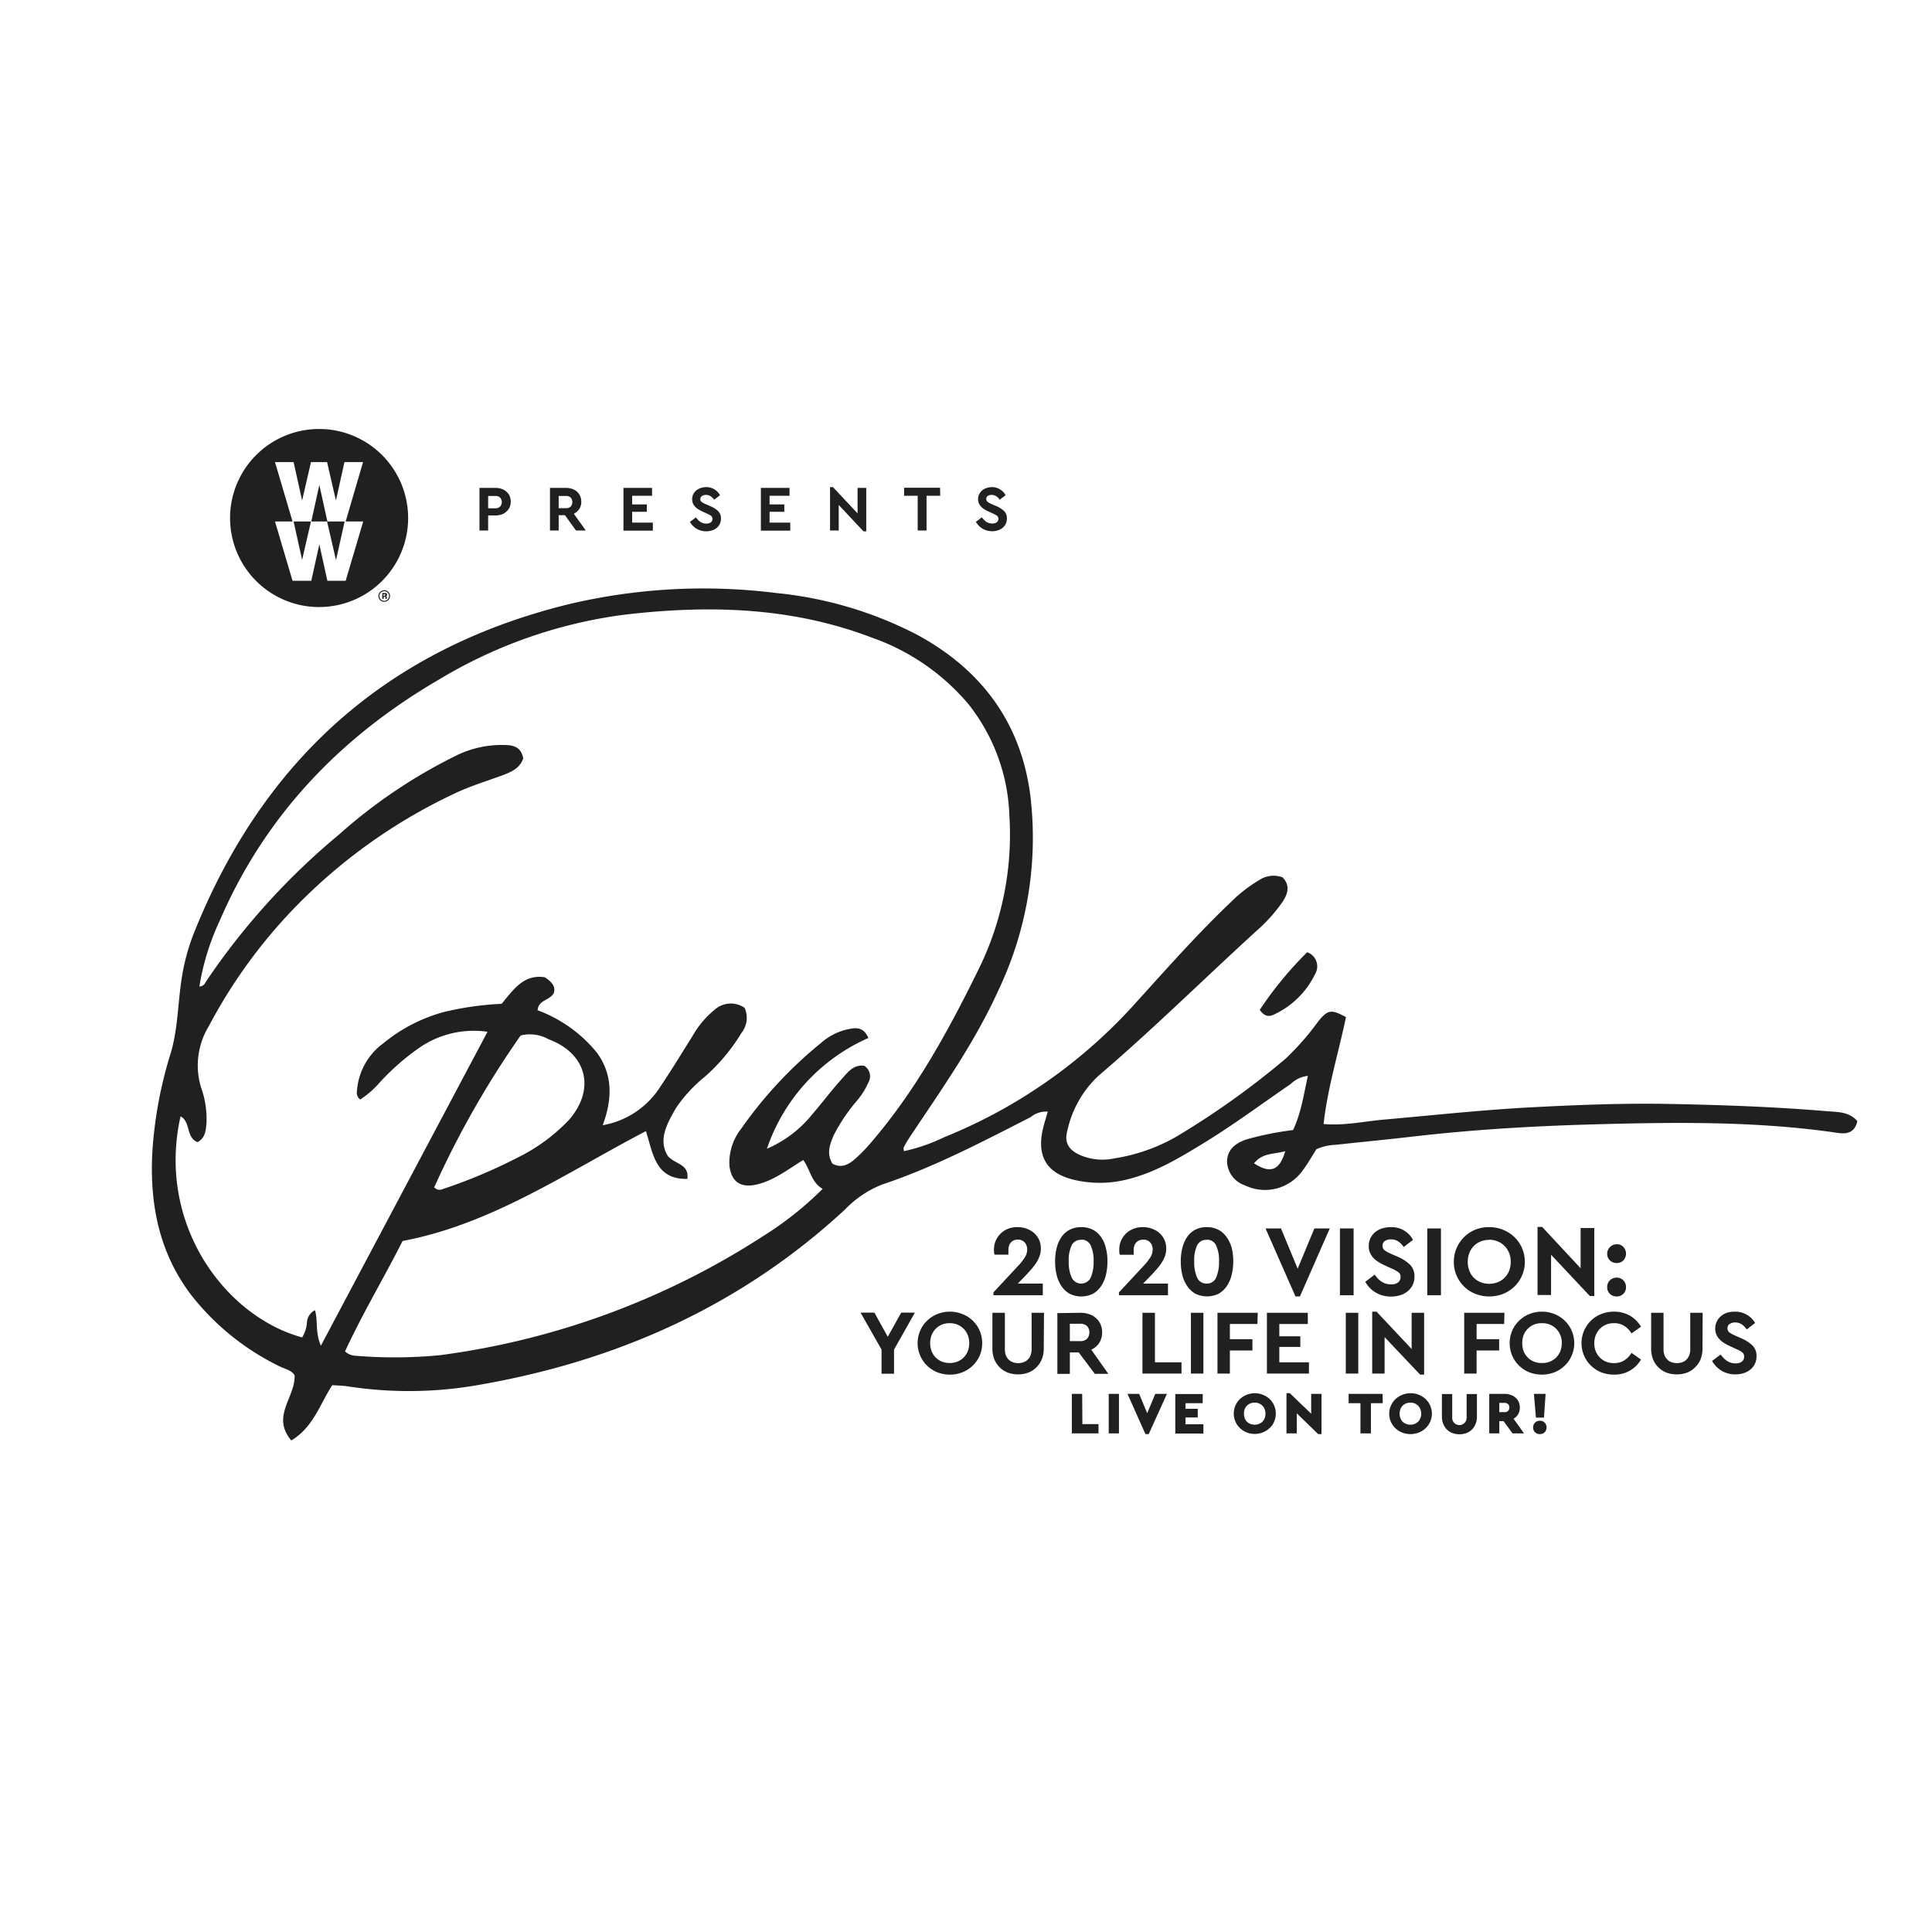 <svg xmlns="http://www.w3.org/2000/svg" xmlns:xlink="http://www.w3.org/1999/xlink" viewBox="0 0 240 240"><defs><style>.cls-1{fill:none;}.cls-2{fill:#221f1f;}.cls-3{clip-path:url(#clip-path);}</style><clipPath id="clip-path"><rect class="cls-1" x="28.58" y="53.29" width="22.12" height="22.12"/></clipPath></defs><g id="Layer_2" data-name="Layer 2"><g id="Layer_1-2" data-name="Layer 1"><rect class="cls-1" width="240" height="240"/><g id="ZKLG8T"><path class="cls-2" d="M112.29,143a22.17,22.17,0,0,0,5-1.73,64.27,64.27,0,0,0,23.24-16.08c4.08-4.49,8.09-9.07,12.5-13.25a17.5,17.5,0,0,1,3.39-2.61,3.21,3.21,0,0,1,2.89-.35c1,1,.67,2.06,0,3.07a19.42,19.42,0,0,1-3.14,3.51c-6.58,6-12.95,12.31-19.75,18.11a13.15,13.15,0,0,0-3.83,6.79c-.42,1.49.19,2.41,1.63,3.05a7.08,7.08,0,0,0,4.21.39,22.46,22.46,0,0,0,7.63-2.66,102.29,102.29,0,0,0,13.6-9.69,32.9,32.9,0,0,0,4.09-4.66c1.21-1.49,1.64-1.53,3.45-.54-.89,4.32-2.26,8.66-2.78,13.28,2.6.23,5.05-.34,7.52-.55,6.11-.54,12.22-1.21,18.35-1.53,5.78-.3,11.57-.53,17.36-.41,6.5.13,13,.36,19.47.91,1.23.1,2.59.06,3.6,1.21-.27,1.38-1.22,1.65-2.38,1.48-10.16-1.5-20.38-1.34-30.59-1.06-7.49.21-15,.66-22.43,1.53-3.12.36-6.25.66-9.38,1a6.49,6.49,0,0,0-2.41.55c-.55.86-1.1,1.86-1.79,2.75a5.73,5.73,0,0,1-7.11,1.73,3.23,3.23,0,0,1-2.2-2.9c0-1.27.7-2.18,2.29-2.76a37.72,37.72,0,0,1,5.91-1.2c1-2.11,1.31-4.36,1.84-6.73a3.54,3.54,0,0,0-2.12,1c-3.6,2.46-7.09,5.07-10.81,7.34-3.11,1.9-6.23,3.79-9.85,4.6a13.88,13.88,0,0,1-6.15,0c-3.44-.78-4.77-2.84-4-6.3.17-.73.41-1.45.62-2.2a3,3,0,0,0-2.12.68c-6,3.06-12,6.22-18.49,8.39a13,13,0,0,0-4.59,3.1C92.1,162.15,76.81,169,59.7,172a49.72,49.72,0,0,1-16.42.23c-.63-.1-1.27-.11-2-.16-1.53,2.31-2.32,5.2-5.09,6.87-2.55-3,.51-5.35.41-8.08-.34-.66-1.26-.8-2-1.19a31.33,31.33,0,0,1-10.88-8.84c-4-5.29-5.15-11.36-4.79-17.81a52.06,52.06,0,0,1,2.27-12.17c.85-2.83.88-5.78,1.28-8.67a26.14,26.14,0,0,1,1.58-6.2c8.6-21.54,24-35.4,46.62-40.93a72.51,72.51,0,0,1,25.77-1.38A48.1,48.1,0,0,1,114,78.89c8,4.35,12.87,11,14,20a44.09,44.09,0,0,1-4,24.18c-2.88,6.34-6.85,12-10.71,17.77-.36.53-.7,1.08-1,1.63C112.2,142.61,112.27,142.78,112.29,143ZM65,94.2c-.42,1.26-1.54,1.73-2.69,2.15-1.94.71-3.92,1.31-5.79,2.2a67.72,67.72,0,0,0-18.43,12.72,64.53,64.53,0,0,0-12.16,16.22,9.37,9.37,0,0,0-.95,7.61,11.56,11.56,0,0,1,.67,4.42c-.08.93-.15,1.83-1.1,2.36-1.47-.55-.83-2.5-2.12-3.21-3,13.33,5.48,24.84,15.1,27.47a4.09,4.09,0,0,0,.6-1.8,1.77,1.77,0,0,1,1-1.58c.39,1.31,0,2.7.73,4.41l20.7-39a11.91,11.91,0,0,0-8.49,2,29.64,29.64,0,0,0-5,4.41,11.14,11.14,0,0,1-2.32,2,1,1,0,0,1-.41-1,8,8,0,0,1,3.31-6,19.94,19.94,0,0,1,7.56-3.88,37.68,37.68,0,0,1,7.1-1c1.48-1.76,2.73-3.71,5.37-3.3.81.55,1.41,1.11,1.1,2-.54.91-1.88.79-2,2.1a17.1,17.1,0,0,1,7.38,5.28c2,2.76,1.9,5.79.71,9a10.67,10.67,0,0,0,7.18-4.82c1.39-2.07,2.69-4.21,4-6.3a11.61,11.61,0,0,1,2.75-3.25,3,3,0,0,1,3.7-.21,3,3,0,0,1-.38,3.09,23.25,23.25,0,0,1-4.51,5.42,18.22,18.22,0,0,0-3.63,3.92c-1.15,2-2.26,4-1,6,1,1.06,2.62.95,2.41,2.82-4,.08-4.27-3.18-5.15-5.94-9.95,5.2-19.15,11.56-30.23,13.65-2.38,4.7-5,9.06-7.15,13.72a2.09,2.09,0,0,0,1.36.54,58.32,58.32,0,0,0,10.49-.08,97.07,97.07,0,0,0,40-14.73,42.29,42.29,0,0,0,7.48-5.92c-1.44-.85-1.54-2.42-2.41-3.59-2,1.23-3.73,2.62-5.95,3.08-1.91.39-3-.46-3.22-2.39a6.84,6.84,0,0,1,1.48-4.6,52.3,52.3,0,0,1,9.9-10.63,7.42,7.42,0,0,1,3.2-1.67c.91-.18,2-.51,2.69,1.05a23.16,23.16,0,0,0-12.61,13.76,14.58,14.58,0,0,0,5.6-4.24c1.26-1.46,2.41-3,3.71-4.44.73-.81,1.45-1.82,2.79-1.62a1.55,1.55,0,0,1,.49,2.1,9.4,9.4,0,0,1-1.36,2.18,22.16,22.16,0,0,0-2.88,4.24c-.52,1.18-1,2.4-.19,3.65,1.23.63,2.12,0,2.93-.73a18.39,18.39,0,0,0,1.92-2c5.53-6.45,9.56-13.85,13.28-21.42a37.89,37.89,0,0,0,3.83-19.11,23.54,23.54,0,0,0-5.08-13.83,27.65,27.65,0,0,0-12-8.27c-10-3.83-20.37-4.08-30.82-2.84a59.36,59.36,0,0,0-22.88,8c-12.27,7.13-21.68,16.91-27.34,30.06a30.66,30.66,0,0,0-2.5,8.11.81.81,0,0,0,.75-.5A86.26,86.26,0,0,1,42.08,103.7,64.83,64.83,0,0,1,56.39,94a12.86,12.86,0,0,1,6.4-1.45C63.91,92.57,64.74,92.89,65,94.2Zm-11,53.34a.84.84,0,0,0,1,.17,64.76,64.76,0,0,0,9.26-3.89,22.33,22.33,0,0,0,6.37-4.65c3.39-3.82,2.3-8.29-2.48-10.07a4.78,4.78,0,0,0-3.47-.47A115.41,115.41,0,0,0,53.92,147.54Zm101.83-3c2,1.3,3.13.85,3.83-1.54C158.24,143.42,156.82,143.16,155.75,144.56Z"/><path class="cls-2" d="M156.49,125.45a45.78,45.78,0,0,1,5.89-7.16,1.85,1.85,0,0,1,1,2.68,10.61,10.61,0,0,1-5,5C157.67,126.35,157.1,126.31,156.49,125.45Z"/></g><path class="cls-2" d="M126.43,152.44a3.09,3.09,0,0,1,1.15.21,2.88,2.88,0,0,1,.91.55,2.64,2.64,0,0,1,.6.84,2.67,2.67,0,0,1,.21,1.06,2.56,2.56,0,0,1-.14.87,4.13,4.13,0,0,1-.37.8,6.43,6.43,0,0,1-.57.78l-.69.77-1.09,1.13h3.1v1.45h-6.13v-.36l3-3.22a7.15,7.15,0,0,0,.89-1.11,1.84,1.84,0,0,0,.3-1,1.27,1.27,0,0,0-.32-.88,1.08,1.08,0,0,0-.84-.34,1.11,1.11,0,0,0-.86.35,1.33,1.33,0,0,0-.31.92c0,.07,0,.16,0,.27a2,2,0,0,0,0,.33h-1.72a1.44,1.44,0,0,1-.07-.36,2.12,2.12,0,0,1,0-.34,2.53,2.53,0,0,1,.2-1,2.76,2.76,0,0,1,1.5-1.5A3.08,3.08,0,0,1,126.43,152.44Z"/><path class="cls-2" d="M134.31,152.44a3.06,3.06,0,0,1,1.46.33,2.82,2.82,0,0,1,1,.89,4,4,0,0,1,.6,1.35,6.35,6.35,0,0,1,.2,1.68,7.12,7.12,0,0,1-.19,1.69,4.27,4.27,0,0,1-.6,1.39,3.19,3.19,0,0,1-1,.94,3.3,3.3,0,0,1-2.92,0,3.19,3.19,0,0,1-1-.94,4.27,4.27,0,0,1-.6-1.39,7.12,7.12,0,0,1-.19-1.69,6.35,6.35,0,0,1,.2-1.68,4,4,0,0,1,.6-1.35,2.77,2.77,0,0,1,1-.89A3,3,0,0,1,134.31,152.44Zm0,1.58a1.24,1.24,0,0,0-1.19.69,4.39,4.39,0,0,0-.36,2,4.7,4.7,0,0,0,.37,2,1.31,1.31,0,0,0,2.36,0,4.72,4.72,0,0,0,.36-2,4.39,4.39,0,0,0-.36-2A1.23,1.23,0,0,0,134.32,154Z"/><path class="cls-2" d="M142,152.44a3.06,3.06,0,0,1,1.15.21,2.77,2.77,0,0,1,.91.55,2.49,2.49,0,0,1,.6.84,2.67,2.67,0,0,1,.21,1.06,2.82,2.82,0,0,1-.13.87,4.18,4.18,0,0,1-.38.8,6.43,6.43,0,0,1-.57.78l-.69.77L142,159.45h3.09v1.45H139v-.36l3-3.22a7.15,7.15,0,0,0,.89-1.11,1.84,1.84,0,0,0,.3-1,1.27,1.27,0,0,0-.32-.88A1.08,1.08,0,0,0,142,154a1.11,1.11,0,0,0-.86.35,1.33,1.33,0,0,0-.31.92c0,.07,0,.16,0,.27s0,.22,0,.33h-1.72a1.44,1.44,0,0,1-.07-.36c0-.13,0-.24,0-.34a2.71,2.71,0,0,1,.2-1,2.86,2.86,0,0,1,.58-.88,2.66,2.66,0,0,1,.93-.62A3,3,0,0,1,142,152.44Z"/><path class="cls-2" d="M149.9,152.44a3.06,3.06,0,0,1,1.46.33,2.82,2.82,0,0,1,1,.89A4.18,4.18,0,0,1,153,155a6.79,6.79,0,0,1,.2,1.68,7.11,7.11,0,0,1-.2,1.69,4.27,4.27,0,0,1-.6,1.39,3.09,3.09,0,0,1-1,.94,3.3,3.3,0,0,1-2.92,0,3.06,3.06,0,0,1-1-.94,4.08,4.08,0,0,1-.61-1.39,7.12,7.12,0,0,1-.19-1.69,6.79,6.79,0,0,1,.2-1.68,4.17,4.17,0,0,1,.6-1.35,2.77,2.77,0,0,1,1-.89A3,3,0,0,1,149.9,152.44Zm0,1.58a1.23,1.23,0,0,0-1.19.69,4.39,4.39,0,0,0-.36,2,4.72,4.72,0,0,0,.36,2,1.25,1.25,0,0,0,1.19.74,1.22,1.22,0,0,0,1.17-.74,4.72,4.72,0,0,0,.36-2,4.39,4.39,0,0,0-.36-2A1.22,1.22,0,0,0,149.92,154Z"/><path class="cls-2" d="M161.48,161.05h-.55l-3.72-8.45h1.92l2.07,5,2.08-5h1.91Z"/><path class="cls-2" d="M168.15,160.9h-1.7v-8.3h1.7Z"/><path class="cls-2" d="M172.77,152.44a3,3,0,0,1,2.76,1.58l-1.16.89a2.31,2.31,0,0,0-.69-.7,1.56,1.56,0,0,0-.9-.25,1.32,1.32,0,0,0-.73.19.67.67,0,0,0-.3.61.63.63,0,0,0,.25.55,4.36,4.36,0,0,0,.72.41l.94.41a4.94,4.94,0,0,1,1.52,1,2,2,0,0,1,.53,1.44,2.38,2.38,0,0,1-.22,1.05,2.26,2.26,0,0,1-.62.78,2.62,2.62,0,0,1-.92.49,3.49,3.49,0,0,1-1.14.17,3.56,3.56,0,0,1-3.21-1.83l1.17-.89a5.19,5.19,0,0,0,.36.46,3.23,3.23,0,0,0,.45.38,2.35,2.35,0,0,0,.55.27,2.07,2.07,0,0,0,.68.1,1.37,1.37,0,0,0,.86-.24.82.82,0,0,0,.31-.68.68.68,0,0,0-.28-.6,4.37,4.37,0,0,0-.78-.43l-.88-.4a7.73,7.73,0,0,1-.81-.44,2.75,2.75,0,0,1-.64-.52,2.26,2.26,0,0,1-.41-.64,2,2,0,0,1-.15-.79,2.24,2.24,0,0,1,.21-1,2.33,2.33,0,0,1,.58-.74,2.43,2.43,0,0,1,.87-.47A3.4,3.4,0,0,1,172.77,152.44Z"/><path class="cls-2" d="M179,160.9h-1.7v-8.3H179Z"/><path class="cls-2" d="M185,152.44a4.47,4.47,0,0,1,1.72.33,4.33,4.33,0,0,1,1.41.91,4.19,4.19,0,0,1,.94,1.36,4.25,4.25,0,0,1,.35,1.71,4.17,4.17,0,0,1-.35,1.7,4.24,4.24,0,0,1-.94,1.37,4.33,4.33,0,0,1-1.41.91,4.78,4.78,0,0,1-3.44,0,4.18,4.18,0,0,1-1.4-.91,4.24,4.24,0,0,1-.94-1.37,4.16,4.16,0,0,1-.34-1.7,4.29,4.29,0,0,1,2.68-4A4.47,4.47,0,0,1,185,152.44Zm0,1.58a2.83,2.83,0,0,0-1.07.2,2.36,2.36,0,0,0-.85.57,2.49,2.49,0,0,0-.55.86,3,3,0,0,0-.2,1.1,3.08,3.08,0,0,0,.2,1.11,2.49,2.49,0,0,0,.55.86,2.62,2.62,0,0,0,.85.56,2.94,2.94,0,0,0,2.13,0,2.62,2.62,0,0,0,.85-.56,2.67,2.67,0,0,0,.56-.86,3.08,3.08,0,0,0,.2-1.11,3,3,0,0,0-.2-1.1,2.67,2.67,0,0,0-.56-.86,2.36,2.36,0,0,0-.85-.57A2.86,2.86,0,0,0,185,154Z"/><path class="cls-2" d="M196.35,157.55v-5h1.7v8.45h-.55l-4.82-5.13v5H191v-8.46h.57Z"/><path class="cls-2" d="M200.83,154.56a1.1,1.1,0,0,1,.83.34,1.22,1.22,0,0,1,0,1.67,1.13,1.13,0,0,1-.83.33,1.18,1.18,0,0,1-.85-.33,1.18,1.18,0,0,1,.85-2Zm0,4.15a1.14,1.14,0,0,1,.83.34,1.16,1.16,0,0,1,.33.83,1.13,1.13,0,0,1-1.16,1.17,1.18,1.18,0,0,1-.85-.33,1.14,1.14,0,0,1-.33-.84,1.16,1.16,0,0,1,.33-.83A1.19,1.19,0,0,1,200.83,158.71Z"/><path class="cls-2" d="M111.06,167.65v3h-1.55v-3l-2.61-4.59h1.72l1.66,3,1.67-3h1.7Z"/><path class="cls-2" d="M118,162.94a4.05,4.05,0,0,1,1.56.3,3.8,3.8,0,0,1,1.28.82,3.88,3.88,0,0,1,.86,1.24,4,4,0,0,1,0,3.1,3.88,3.88,0,0,1-.86,1.24,4,4,0,0,1-1.28.83,4.24,4.24,0,0,1-1.56.29,4.29,4.29,0,0,1-1.57-.29,3.94,3.94,0,0,1-1.27-.83,3.86,3.86,0,0,1-.85-1.24,3.91,3.91,0,0,1,0-3.1,3.73,3.73,0,0,1,.86-1.24,3.81,3.81,0,0,1,1.26-.82A4.1,4.1,0,0,1,118,162.94Zm0,1.43a2.55,2.55,0,0,0-1,.18,2.38,2.38,0,0,0-.77.52,2.43,2.43,0,0,0-.5.78,2.66,2.66,0,0,0-.18,1,2.75,2.75,0,0,0,.18,1,2.43,2.43,0,0,0,.5.78,2.35,2.35,0,0,0,.77.51,2.7,2.7,0,0,0,1.94,0,2.25,2.25,0,0,0,.77-.51,2.29,2.29,0,0,0,.51-.78,2.75,2.75,0,0,0,.18-1,2.66,2.66,0,0,0-.18-1,2.35,2.35,0,0,0-1.28-1.3A2.56,2.56,0,0,0,118,164.37Z"/><path class="cls-2" d="M129.66,167.5a3.44,3.44,0,0,1-.25,1.36,3,3,0,0,1-.67,1,2.83,2.83,0,0,1-1,.65,3.8,3.8,0,0,1-2.55,0,2.87,2.87,0,0,1-1-.65,3,3,0,0,1-.67-1,3.62,3.62,0,0,1-.24-1.36v-4.42h1.55v4.54a2.09,2.09,0,0,0,.12.74,1.68,1.68,0,0,0,.35.54,1.51,1.51,0,0,0,.53.32,1.76,1.76,0,0,0,.66.11,1.74,1.74,0,0,0,.65-.11,1.42,1.42,0,0,0,.53-.32,1.53,1.53,0,0,0,.35-.54,2.08,2.08,0,0,0,.13-.74v-4.54h1.54Z"/><path class="cls-2" d="M134.2,163.08a3.16,3.16,0,0,1,1.09.17,2.42,2.42,0,0,1,.86.49,2.16,2.16,0,0,1,.56.77,2.35,2.35,0,0,1,.2,1,2.41,2.41,0,0,1-.35,1.3,2.29,2.29,0,0,1-1,.85l2.12,3H136L134,168H132.9v2.67h-1.55v-7.55Zm-1.3,1.36v2.16h1.29a1.14,1.14,0,0,0,.85-.3,1.21,1.21,0,0,0,0-1.57,1.18,1.18,0,0,0-.85-.29Z"/><path class="cls-2" d="M143.47,169.23h3.3v1.4h-4.85v-7.55h1.55Z"/><path class="cls-2" d="M149.49,170.63h-1.55v-7.55h1.55Z"/><path class="cls-2" d="M156.2,164.47h-3.42v1.89h2.8v1.4h-2.8v2.87h-1.54v-7.55h5Z"/><path class="cls-2" d="M162.46,164.47h-3.54V166h2.61v1.32h-2.61v1.91h3.68v1.4h-5.22v-7.55h5.08Z"/><path class="cls-2" d="M168.73,170.63h-1.55v-7.55h1.55Z"/><path class="cls-2" d="M175.36,167.58v-4.5h1.55v7.68h-.5L172,166.1v4.53h-1.54v-7.69H171Z"/><path class="cls-2" d="M186.85,164.47h-3.42v1.89h2.8v1.4h-2.8v2.87h-1.54v-7.55h5Z"/><path class="cls-2" d="M191.54,162.94a4.1,4.1,0,0,1,1.57.3,3.89,3.89,0,0,1,2.13,2.06,3.91,3.91,0,0,1,0,3.1,3.73,3.73,0,0,1-.86,1.24,3.94,3.94,0,0,1-1.27.83,4.39,4.39,0,0,1-3.14,0,3.89,3.89,0,0,1-2.12-2.07,4,4,0,0,1,0-3.1,3.89,3.89,0,0,1,2.13-2.06A4,4,0,0,1,191.54,162.94Zm0,1.43a2.59,2.59,0,0,0-1,.18,2.34,2.34,0,0,0-.76.52,2.29,2.29,0,0,0-.51.78,2.87,2.87,0,0,0-.17,1,3,3,0,0,0,.17,1,2.32,2.32,0,0,0,1.27,1.29,2.59,2.59,0,0,0,1,.18,2.49,2.49,0,0,0,1-.18,2.29,2.29,0,0,0,.78-.51,2.63,2.63,0,0,0,.51-.78,2.75,2.75,0,0,0,.18-1,2.45,2.45,0,0,0-.69-1.78,2.32,2.32,0,0,0-.78-.52A2.49,2.49,0,0,0,191.55,164.37Z"/><path class="cls-2" d="M200.48,162.94a3.9,3.9,0,0,1,2,.5,3.83,3.83,0,0,1,1.37,1.37l-1.18.83a2.83,2.83,0,0,0-.91-.94,2.33,2.33,0,0,0-1.25-.33,2.54,2.54,0,0,0-1,.18,2.38,2.38,0,0,0-.77.52,2.56,2.56,0,0,0-.51.79,2.7,2.7,0,0,0-.18,1,2.66,2.66,0,0,0,.18,1,2.51,2.51,0,0,0,.51.78,2.35,2.35,0,0,0,.77.51,2.54,2.54,0,0,0,1,.18,2.33,2.33,0,0,0,1.25-.33,2.83,2.83,0,0,0,.91-.94l1.18.83a3.75,3.75,0,0,1-1.37,1.37,3.8,3.8,0,0,1-2,.5,4.31,4.31,0,0,1-1.58-.29,3.94,3.94,0,0,1-1.27-.83,3.86,3.86,0,0,1-.85-1.24,3.91,3.91,0,0,1,0-3.1,3.86,3.86,0,0,1,.85-1.24,3.76,3.76,0,0,1,1.27-.82A4.12,4.12,0,0,1,200.48,162.94Z"/><path class="cls-2" d="M211.49,167.5a3.62,3.62,0,0,1-.24,1.36,3,3,0,0,1-.68,1,2.75,2.75,0,0,1-1,.65,3.49,3.49,0,0,1-1.27.22,3.59,3.59,0,0,1-1.28-.22,2.75,2.75,0,0,1-1-.65,2.83,2.83,0,0,1-.67-1,3.62,3.62,0,0,1-.24-1.36v-4.42h1.54v4.54a1.88,1.88,0,0,0,.13.74,1.53,1.53,0,0,0,.35.54,1.46,1.46,0,0,0,.52.32,2,2,0,0,0,1.32,0,1.38,1.38,0,0,0,.52-.32,1.53,1.53,0,0,0,.35-.54,1.88,1.88,0,0,0,.13-.74v-4.54h1.54Z"/><path class="cls-2" d="M215.49,162.94a2.83,2.83,0,0,1,1.54.4,2.86,2.86,0,0,1,1,1l-1.05.81a2.23,2.23,0,0,0-.62-.64,1.51,1.51,0,0,0-.82-.23,1.22,1.22,0,0,0-.67.18.61.61,0,0,0-.27.55.62.62,0,0,0,.23.51,4,4,0,0,0,.65.36l.86.38a4.71,4.71,0,0,1,1.38.9,1.81,1.81,0,0,1,.48,1.31,2.1,2.1,0,0,1-.2.95,2.18,2.18,0,0,1-.56.71,2.43,2.43,0,0,1-.84.45,3.49,3.49,0,0,1-1,.15,3.32,3.32,0,0,1-1.74-.45,3.37,3.37,0,0,1-1.18-1.22l1.07-.8a3.29,3.29,0,0,0,.33.41,2.3,2.3,0,0,0,.41.35,1.62,1.62,0,0,0,.49.25,2,2,0,0,0,.62.09,1.19,1.19,0,0,0,.78-.22.72.72,0,0,0,.28-.61.62.62,0,0,0-.25-.55,3.4,3.4,0,0,0-.71-.39l-.8-.37a6.26,6.26,0,0,1-.73-.39,2.52,2.52,0,0,1-.58-.48,2,2,0,0,1-.38-.58,1.89,1.89,0,0,1-.14-.72,2,2,0,0,1,.2-.89,2,2,0,0,1,.52-.67,2.32,2.32,0,0,1,.79-.43A3.21,3.21,0,0,1,215.49,162.94Z"/><path class="cls-2" d="M134.46,176.91h2v1.15h-3.31v-4.91h1.28Z"/><path class="cls-2" d="M139,178.06h-1.27v-4.91H139Z"/><path class="cls-2" d="M142.7,178.15h-.41l-2.23-5h1.45l1,2.41,1-2.41h1.45Z"/><path class="cls-2" d="M149.4,174.31h-2.13V175h1.52v1.08h-1.52v.85h2.22v1.15H146v-4.91h3.41Z"/><path class="cls-2" d="M155.87,173.07a2.73,2.73,0,0,1,1,.19,2.84,2.84,0,0,1,.85.53,2.4,2.4,0,0,1,.56.81,2.53,2.53,0,0,1,0,2,2.27,2.27,0,0,1-.56.8,2.68,2.68,0,0,1-.85.54,2.73,2.73,0,0,1-1,.19,2.7,2.7,0,0,1-1-.19,2.63,2.63,0,0,1-.84-.54,2.41,2.41,0,0,1-.56-.8,2.53,2.53,0,0,1,0-2,2.55,2.55,0,0,1,.56-.81,2.79,2.79,0,0,1,.84-.53A2.7,2.7,0,0,1,155.87,173.07Zm0,1.17a1.42,1.42,0,0,0-.55.1,1.34,1.34,0,0,0-.42.28,1.28,1.28,0,0,0-.28.43,1.69,1.69,0,0,0-.09.56,1.6,1.6,0,0,0,.09.56,1.19,1.19,0,0,0,.7.71,1.42,1.42,0,0,0,.55.1,1.3,1.3,0,0,0,.52-.1,1.26,1.26,0,0,0,.43-.27,1.33,1.33,0,0,0,.28-.44,1.4,1.4,0,0,0,.1-.56,1.47,1.47,0,0,0-.1-.56,1.24,1.24,0,0,0-.71-.71A1.3,1.3,0,0,0,155.88,174.24Z"/><path class="cls-2" d="M162.88,175.62v-2.47h1.28v5h-.41l-2.66-2.58v2.49h-1.28v-5h.41Z"/><path class="cls-2" d="M171.77,174.31H170.3v3.75H169v-3.75h-1.47v-1.16h4.22Z"/><path class="cls-2" d="M175.21,173.07a2.75,2.75,0,0,1,1.88.72,2.58,2.58,0,0,1,.57.81,2.48,2.48,0,0,1-.57,2.82,2.57,2.57,0,0,1-.85.54,2.89,2.89,0,0,1-2.06,0,2.63,2.63,0,0,1-.84-.54,2.56,2.56,0,0,1-.56-.8,2.53,2.53,0,0,1,0-2,2.73,2.73,0,0,1,.56-.81,2.79,2.79,0,0,1,.84-.53A2.7,2.7,0,0,1,175.21,173.07Zm0,1.17a1.33,1.33,0,0,0-.54.1,1.28,1.28,0,0,0-.43.28,1.12,1.12,0,0,0-.27.43,1.47,1.47,0,0,0-.1.56,1.4,1.4,0,0,0,.1.56,1.16,1.16,0,0,0,.27.44,1.26,1.26,0,0,0,.43.27,1.33,1.33,0,0,0,.54.1,1.35,1.35,0,0,0,.53-.1,1.19,1.19,0,0,0,.7-.71,1.4,1.4,0,0,0,.11-.56,1.47,1.47,0,0,0-.11-.56,1.28,1.28,0,0,0-.28-.43,1.31,1.31,0,0,0-.95-.38Z"/><path class="cls-2" d="M183.47,176a2.28,2.28,0,0,1-.17.89,2.06,2.06,0,0,1-.45.69,2,2,0,0,1-.69.44,2.45,2.45,0,0,1-.87.15,2.39,2.39,0,0,1-.86-.15,1.9,1.9,0,0,1-.69-.44,1.92,1.92,0,0,1-.45-.69,2.28,2.28,0,0,1-.17-.89v-2.83h1.28v2.93a.86.86,0,0,0,.25.66.9.9,0,0,0,1.54-.66v-2.93h1.28Z"/><path class="cls-2" d="M186.9,173.15a2.27,2.27,0,0,1,.75.12,1.68,1.68,0,0,1,.6.34,1.41,1.41,0,0,1,.4.53,1.63,1.63,0,0,1,.15.7,1.6,1.6,0,0,1-.21.83,1.56,1.56,0,0,1-.57.57l1.3,1.82h-1.43l-1.11-1.52h-.53v1.52H185v-4.91Zm-.65,1.12v1.15h.66a.55.55,0,0,0,.59-.58.57.57,0,0,0-.16-.41.57.57,0,0,0-.43-.16Z"/><path class="cls-2" d="M191.3,176.49a1,1,0,0,1,.33.06,1,1,0,0,1,.26.18.83.83,0,0,1,.17.27.87.87,0,0,1,.06.32.88.88,0,0,1-.06.33.78.78,0,0,1-.17.26.68.68,0,0,1-.26.18,1,1,0,0,1-.33.06.83.83,0,0,1-.62-.24.81.81,0,0,1-.23-.59.84.84,0,0,1,.23-.59A.83.83,0,0,1,191.3,176.49Zm.5-.39h-1l-.25-2.95H192Z"/><path class="cls-2" d="M61.55,60.61a2.29,2.29,0,0,1,.76.12,1.61,1.61,0,0,1,.6.35,1.47,1.47,0,0,1,.4.54,1.8,1.8,0,0,1,0,1.39,1.65,1.65,0,0,1-.4.54,1.63,1.63,0,0,1-.6.36,2.29,2.29,0,0,1-.76.12h-.91V65.9H59.56V60.61Zm-.91,1v1.53h.9a.79.79,0,0,0,.59-.22.83.83,0,0,0,0-1.1.79.79,0,0,0-.59-.21Z"/><path class="cls-2" d="M70.31,60.61a2.39,2.39,0,0,1,.77.12,1.79,1.79,0,0,1,.6.35,1.57,1.57,0,0,1,.39.54,1.75,1.75,0,0,1,.14.7,1.64,1.64,0,0,1-.25.91,1.7,1.7,0,0,1-.68.59l1.49,2.08H71.55L70.18,64H69.4V65.9H68.32V60.61Zm-.91,1v1.52h.9a.81.81,0,0,0,.6-.21.86.86,0,0,0,0-1.1.81.81,0,0,0-.6-.21Z"/><path class="cls-2" d="M81,61.59H78.53v1.07h1.82v.92H78.53v1.34H81.1v1H77.45V60.61H81Z"/><path class="cls-2" d="M87.69,60.51a2,2,0,0,1,1.08.29,1.92,1.92,0,0,1,.67.72l-.73.56a1.53,1.53,0,0,0-.44-.44,1,1,0,0,0-.57-.16.89.89,0,0,0-.47.12A.42.42,0,0,0,87,62a.41.41,0,0,0,.16.35,2.59,2.59,0,0,0,.46.26l.6.26a3.19,3.19,0,0,1,1,.63,1.25,1.25,0,0,1,.34.92,1.59,1.59,0,0,1-.14.66,1.5,1.5,0,0,1-.39.5,1.66,1.66,0,0,1-.59.31,2.15,2.15,0,0,1-.73.11,2.26,2.26,0,0,1-2-1.17l.75-.56a1.54,1.54,0,0,0,.23.29,2.26,2.26,0,0,0,.28.25,1.89,1.89,0,0,0,.35.17,1.44,1.44,0,0,0,.43.06.88.88,0,0,0,.55-.15.52.52,0,0,0,.2-.43.46.46,0,0,0-.18-.39,4,4,0,0,0-.49-.27l-.57-.26a4.11,4.11,0,0,1-.51-.27,2,2,0,0,1-.41-.34,1.31,1.31,0,0,1-.26-.4,1.36,1.36,0,0,1-.1-.51,1.4,1.4,0,0,1,.51-1.09,1.62,1.62,0,0,1,.55-.3A2.17,2.17,0,0,1,87.69,60.51Z"/><path class="cls-2" d="M98.08,61.59H95.6v1.07h1.83v.92H95.6v1.34h2.57v1H94.52V60.61h3.56Z"/><path class="cls-2" d="M106.53,63.77V60.61h1.08V66h-.35l-3.07-3.27V65.9h-1.08V60.51h.36Z"/><path class="cls-2" d="M116.8,61.59h-1.7V65.9H114V61.59h-1.69v-1h4.47Z"/><path class="cls-2" d="M123.17,60.51a1.92,1.92,0,0,1,1.07.29,1.87,1.87,0,0,1,.68.72l-.74.56a1.39,1.39,0,0,0-.43-.44,1,1,0,0,0-.57-.16.86.86,0,0,0-.47.12.42.42,0,0,0-.19.39.41.41,0,0,0,.16.35,2.84,2.84,0,0,0,.45.26l.61.26a3.33,3.33,0,0,1,1,.63,1.25,1.25,0,0,1,.34.92,1.59,1.59,0,0,1-.14.66,1.41,1.41,0,0,1-.4.5,1.62,1.62,0,0,1-.58.31,2.15,2.15,0,0,1-.73.11,2.26,2.26,0,0,1-2-1.17l.74-.56a2.17,2.17,0,0,0,.24.29,2.26,2.26,0,0,0,.28.25,1.63,1.63,0,0,0,.35.17,1.44,1.44,0,0,0,.43.06.88.88,0,0,0,.55-.15.52.52,0,0,0,.2-.43.46.46,0,0,0-.18-.39,3.54,3.54,0,0,0-.5-.27l-.56-.26a3.5,3.5,0,0,1-.51-.27,1.73,1.73,0,0,1-.41-.34,1.31,1.31,0,0,1-.26-.4,1.19,1.19,0,0,1-.1-.51,1.4,1.4,0,0,1,.51-1.09,1.53,1.53,0,0,1,.55-.3A2.17,2.17,0,0,1,123.17,60.51Z"/><g class="cls-3"><path class="cls-2" d="M47.74,73.85h-.13V74h.13c.07,0,.11,0,.11-.1s0-.09-.11-.09m.14.58a.16.16,0,0,1,0-.07l0-.11c0-.06,0-.08-.1-.08h-.11v.26h-.18v-.72h.34c.16,0,.26.07.26.21a.18.18,0,0,1-.15.18.14.14,0,0,1,.11.12l0,.13a.14.14,0,0,0,0,.08Zm.45-.35a.6.6,0,1,0-1.2,0,.6.6,0,1,0,1.2,0m.12,0a.72.72,0,1,1-.72-.72.71.71,0,0,1,.72.72"/><path class="cls-2" d="M41.75,69.54l1.06-4.76H40.67l-1-4.54h0l-1,4.54H36.47l1.06,4.76h0l1.1-4.76h2l1.1,4.76Zm1.19-4.76h2.18l-2.18,7.37H40.67l-1-4.53h0l-1,4.53H36.34l-2.18-7.37h2.18L34.16,57.4h2.31l1.06,4.77h0l1.1-4.77h2l1.1,4.77h0l1.06-4.77h2.31Zm7.76-.43A11.06,11.06,0,1,0,39.64,75.41,11.06,11.06,0,0,0,50.7,64.35"/></g></g></g></svg>